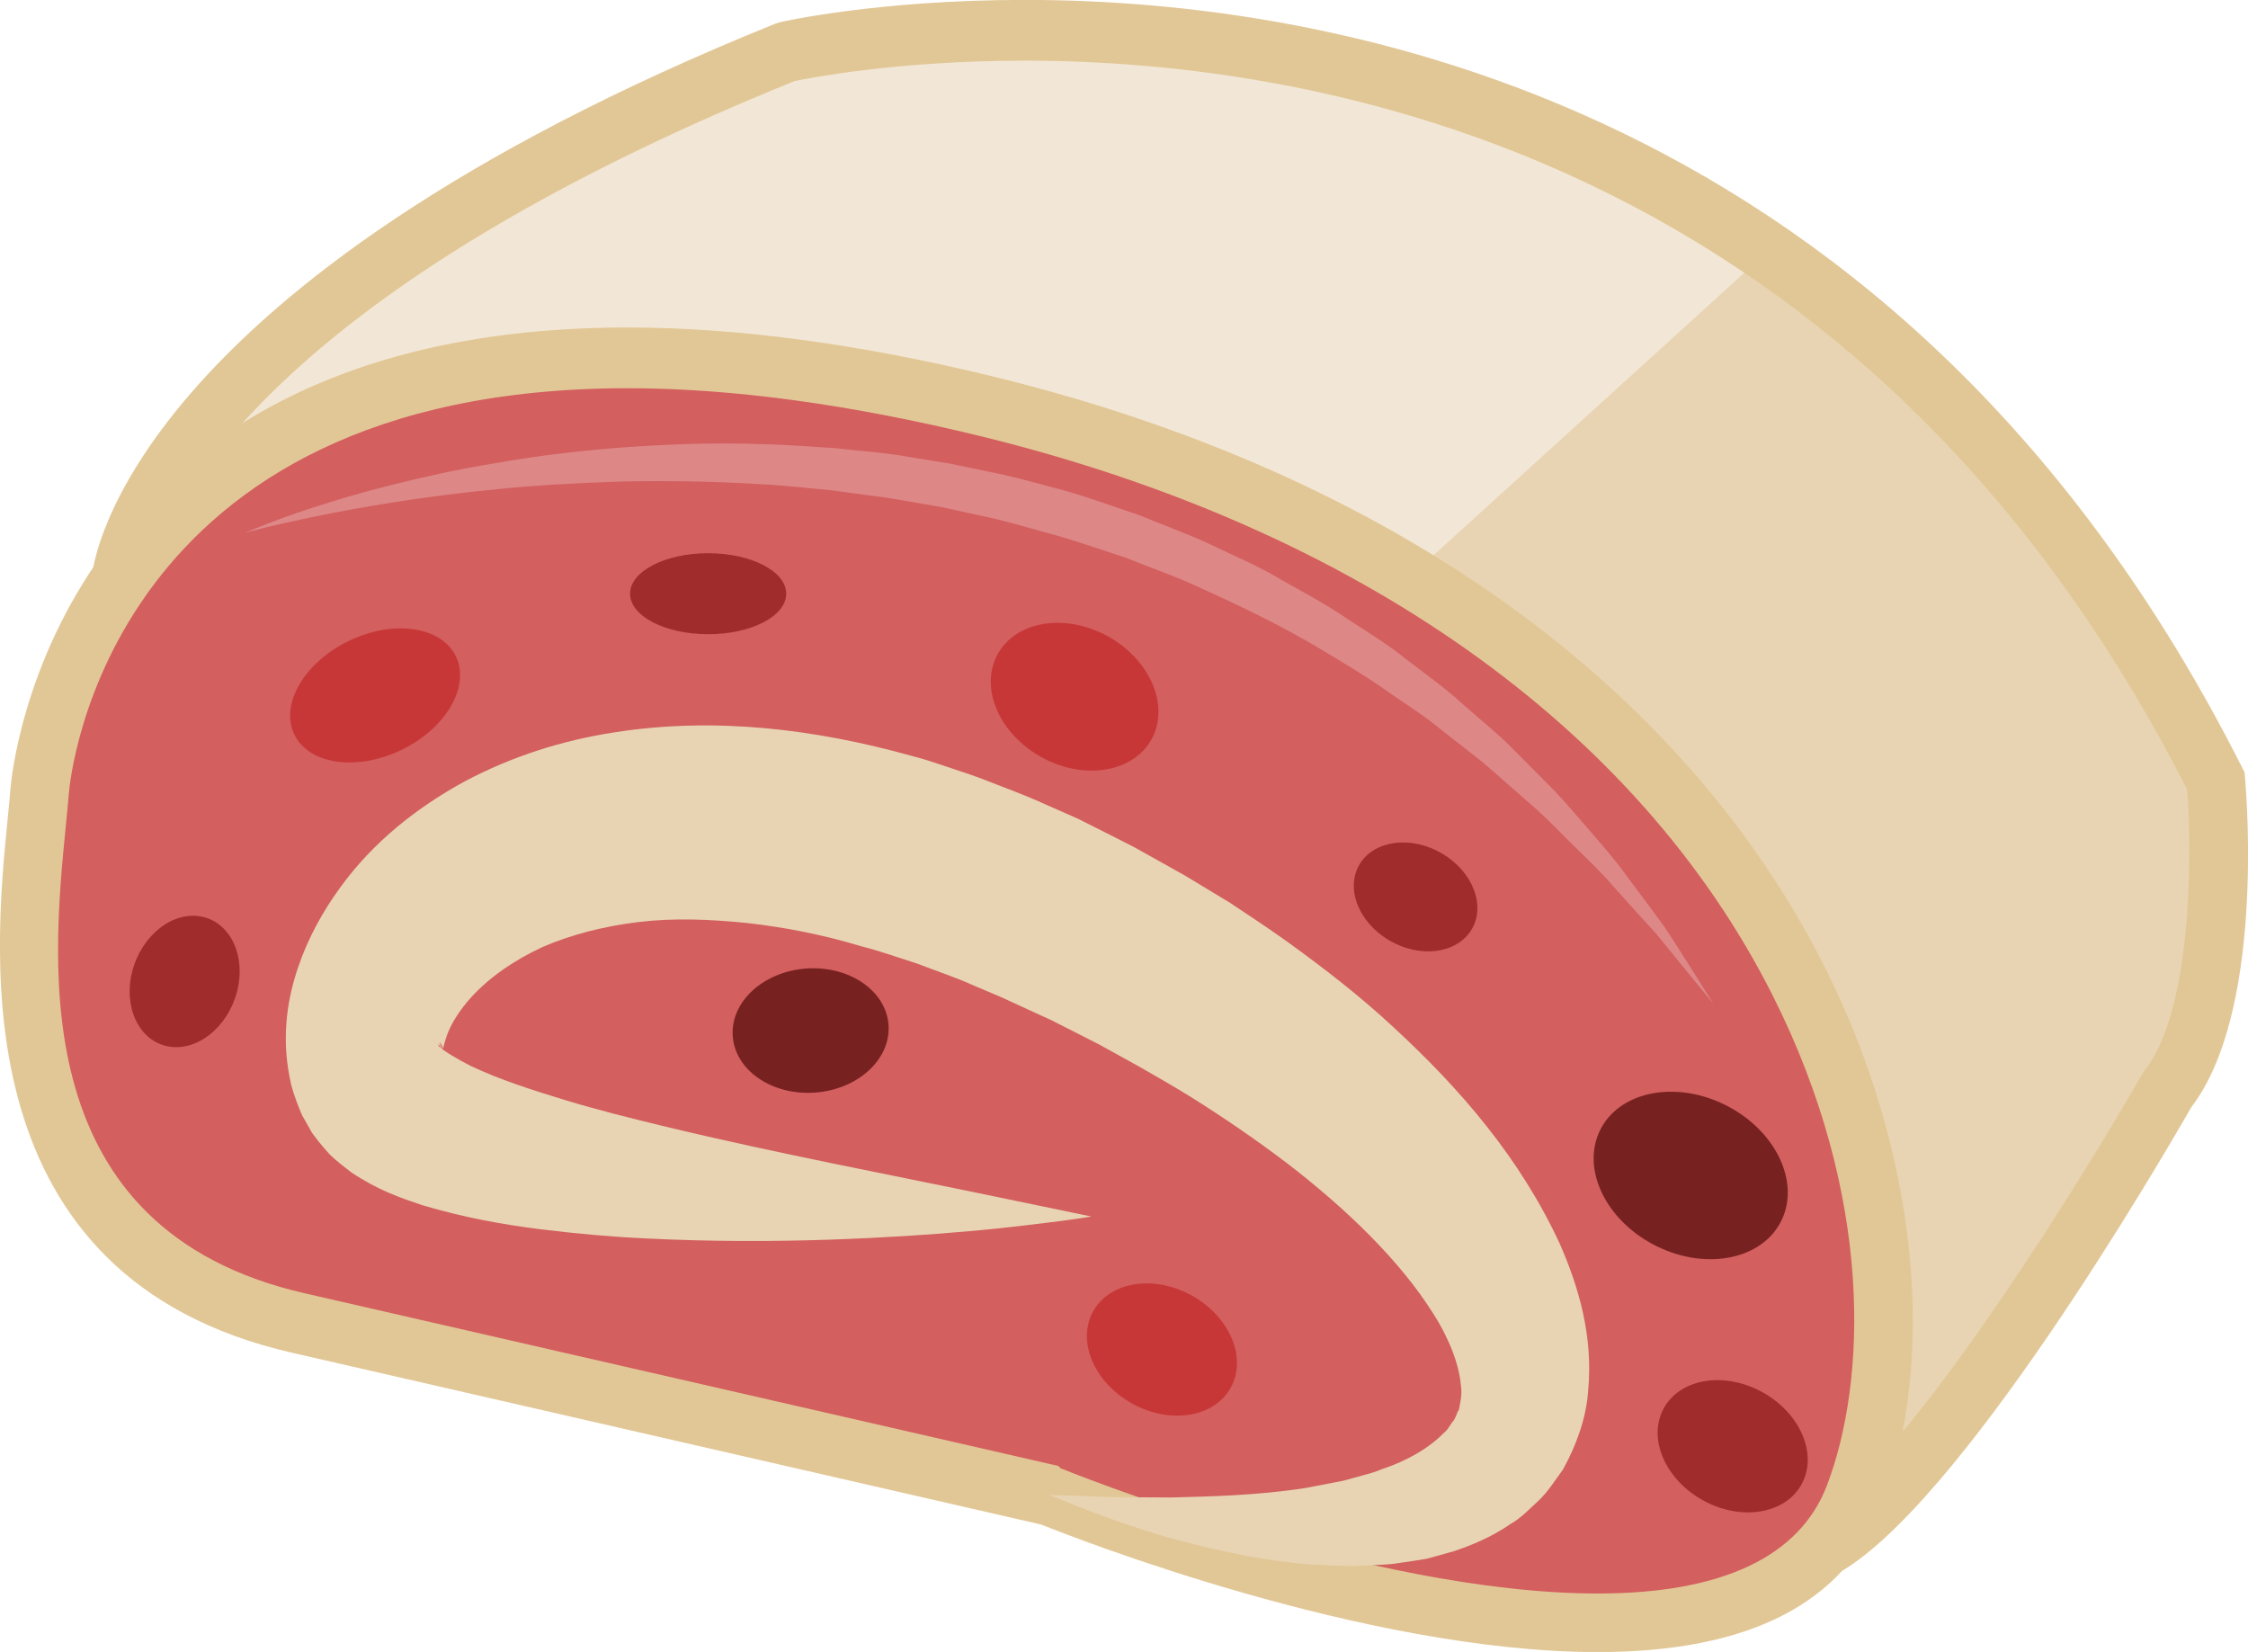 <?xml version="1.0" encoding="UTF-8" standalone="no"?>
<!-- Created with Inkscape (http://www.inkscape.org/) -->

<svg
   xmlns:dc="http://purl.org/dc/elements/1.1/"
   xmlns:cc="http://creativecommons.org/ns#"
   xmlns:rdf="http://www.w3.org/1999/02/22-rdf-syntax-ns#"
   xmlns:svg="http://www.w3.org/2000/svg"
   xmlns="http://www.w3.org/2000/svg"
   xmlns:sodipodi="http://sodipodi.sourceforge.net/DTD/sodipodi-0.dtd"
   xmlns:inkscape="http://www.inkscape.org/namespaces/inkscape"
   width="385.592mm"
   height="283.326mm"
   viewBox="0 0 385.592 283.326"
   version="1.1"
   id="svg8"
   inkscape:version="0.92.4 (5da689c313, 2019-01-14)"
   sodipodi:docname="2539.svg">
  <defs
     id="defs2">
    <style
       type="text/css"
       id="style2"><![CDATA[
    .fil3 {fill:black;fill-rule:nonzero}
    .fil10 {fill:#99816B;fill-rule:nonzero}
    .fil11 {fill:#AF987E;fill-rule:nonzero}
    .fil6 {fill:#B7A18A;fill-rule:nonzero}
    .fil1 {fill:#BA855A;fill-rule:nonzero}
    .fil7 {fill:#CCBAA3;fill-rule:nonzero}
    .fil9 {fill:#D3C2B2;fill-rule:nonzero}
    .fil0 {fill:#DDC8B1;fill-rule:nonzero}
    .fil8 {fill:#E0CFB8;fill-rule:nonzero}
    .fil4 {fill:#E5D6C6;fill-rule:nonzero}
    .fil5 {fill:#EFE5DC;fill-rule:nonzero}
    .fil2 {fill:white;fill-rule:nonzero}
   ]]></style>
    <style
       type="text/css"
       id="style2-1"><![CDATA[
    .str0 {stroke:white;stroke-width:70.56}
    .fil10 {fill:#6A1B13;fill-rule:nonzero}
    .fil2 {fill:#948D78;fill-rule:nonzero}
    .fil4 {fill:#AB9A5C;fill-rule:nonzero}
    .fil7 {fill:#D1C492;fill-rule:nonzero}
    .fil8 {fill:#E6E6E6;fill-rule:nonzero}
    .fil3 {fill:#EAE7E1;fill-rule:nonzero}
    .fil9 {fill:#EFB59E;fill-rule:nonzero}
    .fil1 {fill:#EFEAE1;fill-rule:nonzero}
    .fil5 {fill:#F2F2F2;fill-rule:nonzero}
    .fil6 {fill:#F7F1F0;fill-rule:nonzero}
    .fil0 {fill:white;fill-rule:nonzero}
   ]]></style>
    <style
       type="text/css"
       id="style2-4"><![CDATA[
    .fil4 {fill:#C1AA6F;fill-rule:nonzero}
    .fil2 {fill:#CEB880;fill-rule:nonzero}
    .fil5 {fill:#E0B13D;fill-rule:nonzero}
    .fil1 {fill:#E2AF10;fill-rule:nonzero}
    .fil0 {fill:#E5D19A;fill-rule:nonzero}
    .fil3 {fill:#E8D3A0;fill-rule:nonzero}
   ]]></style>
    <style
       type="text/css"
       id="style2-42"><![CDATA[
    .fil0 {fill:#628C2C;fill-rule:nonzero}
    .fil1 {fill:#914E1D;fill-rule:nonzero}
    .fil2 {fill:#C18761;fill-rule:nonzero}
    .fil3 {fill:#D1AA8F;fill-rule:nonzero}
   ]]></style>
    <style
       type="text/css"
       id="style2-2"><![CDATA[
    .fil1 {fill:#160901;fill-rule:nonzero}
    .fil0 {fill:#331704;fill-rule:nonzero}
    .fil2 {fill:#5B2A08;fill-rule:nonzero}
    .fil7 {fill:#628C2C;fill-rule:nonzero}
    .fil6 {fill:#6D0707;fill-rule:nonzero}
    .fil4 {fill:gray;fill-rule:nonzero}
    .fil8 {fill:#914E1D;fill-rule:nonzero}
    .fil5 {fill:#A01010;fill-rule:nonzero}
    .fil9 {fill:#C18761;fill-rule:nonzero}
    .fil10 {fill:#D1AA8F;fill-rule:nonzero}
    .fil3 {fill:#D1CCC9;fill-rule:nonzero}
   ]]></style>
    <style
       type="text/css"
       id="style2-7"><![CDATA[
    .fil3 {fill:black;fill-rule:nonzero}
    .fil10 {fill:#99816B;fill-rule:nonzero}
    .fil11 {fill:#AF987E;fill-rule:nonzero}
    .fil6 {fill:#B7A18A;fill-rule:nonzero}
    .fil1 {fill:#BA855A;fill-rule:nonzero}
    .fil7 {fill:#CCBAA3;fill-rule:nonzero}
    .fil9 {fill:#D3C2B2;fill-rule:nonzero}
    .fil0 {fill:#DDC8B1;fill-rule:nonzero}
    .fil8 {fill:#E0CFB8;fill-rule:nonzero}
    .fil4 {fill:#E5D6C6;fill-rule:nonzero}
    .fil5 {fill:#EFE5DC;fill-rule:nonzero}
    .fil2 {fill:white;fill-rule:nonzero}
   ]]></style>
  </defs>
  <sodipodi:namedview
     id="base"
     pagecolor="#ffffff"
     bordercolor="#666666"
     borderopacity="1.0"
     inkscape:pageopacity="0.0"
     inkscape:pageshadow="2"
     inkscape:zoom="0.24748737"
     inkscape:cx="680.87234"
     inkscape:cy="538.46731"
     inkscape:document-units="mm"
     inkscape:current-layer="layer1"
     showgrid="false"
     inkscape:window-width="2400"
     inkscape:window-height="1321"
     inkscape:window-x="-9"
     inkscape:window-y="-9"
     inkscape:window-maximized="1" />
  <g
     inkscape:label="Vrstva 1"
     inkscape:groupmode="layer"
     id="layer1"
     transform="translate(-7.007,-225.086)">
    <g
       inkscape:label="Vrstva 1"
       inkscape:groupmode="layer"
       transform="matrix(1.053,0,0,1.053,576.648,-35.015)"
       id="layer1-7" />
    <g
       id="g2373"
       transform="matrix(2.511,0,0,-2.511,27.848,324.113)">
      <path
         d="m 0,0 c 0,0 1.745,18.251 45.411,35.891 0,0 64.999,14.872 97.666,-49.805 0,0 1.334,-15.218 -3.333,-21.098 0,0 -15.376,-26.928 -23.562,-31.255 0,0 -19.438,35.406 -19.438,36.443 0,1.038 -48.667,27.67 -48.667,27.67 l -32,7.262 z"
         style="fill:#e8d4b3;fill-opacity:1;fill-rule:nonzero;stroke:none"
         id="path2375"
         inkscape:connector-curvature="0" />
    </g>
    <g
       id="g2377"
       transform="matrix(2.511,0,0,-2.511,310.211,268.223)">
      <path
         d="m 0,0 -24.382,-22.159 c 0,0 -62.002,31.626 -84.668,3.964 l 2.792,7.115 c 0,0 8.876,14.335 39.209,24.711 0,0 33.432,8.362 67.049,-13.631"
         style="fill:#f2e7d6;fill-opacity:1;fill-rule:nonzero;stroke:none"
         id="path2379"
         inkscape:connector-curvature="0" />
    </g>
    <g
       id="g2381"
       transform="matrix(2.511,0,0,-2.511,265.74,399.296)">
      <path
         d="M 0,0 C 0.022,-0.405 0.159,-0.738 0.305,-0.972 0.065,-0.396 0.012,-0.157 0,0 m 3.982,0.512 c 1.118,-2.626 11.212,-21.253 18.143,-33.9 6.581,5.294 17.287,22.614 21.15,29.378 l 0.177,0.262 c 3.284,4.138 3.239,14.874 2.918,19.185 -22.07,43.32 -59.196,49.797 -79.399,49.797 -8.707,0 -14.75,-1.188 -15.737,-1.395 C -79.528,51.383 -88.824,38.923 -91.6,33.115 l 12.844,4.081 0.513,-0.115 32.264,-7.324 0.241,-0.132 C -45.616,29.56 -33.425,22.886 -21.391,16.172 1.914,3.172 3.825,1.923 3.982,0.512 m 16.659,-39.582 -0.946,1.72 C 5.288,-11.105 1.417,-3.564 0.378,-1.146 -2.778,1.191 -30.205,16.432 -47.363,25.823 l -31.223,7.087 -18.449,-5.863 0.297,3.101 c 0.076,0.798 2.376,19.725 46.675,37.62 l 0.295,0.093 c 0.273,0.062 6.779,1.524 16.739,1.524 21.164,0 60.105,-6.806 83.13,-52.392 l 0.184,-0.365 0.036,-0.409 C 50.464,14.585 51.568,0.167 46.643,-6.256 44.714,-9.623 30.683,-33.763 22.342,-38.172 Z"
         style="fill:#e2c796;fill-opacity:1;fill-rule:nonzero;stroke:none"
         id="path2383"
         inkscape:connector-curvature="0" />
    </g>
    <g
       id="g2385"
       transform="matrix(2.511,0,0,-2.511,58.171,451.967)"
       style="fill:#d35f5f;fill-opacity:1">
      <path
         d="m 0,0 51.334,-11.76 c 0,0 47.573,-19.369 54.953,0 7.38,19.369 -4.078,60.873 -59.183,74.362 C -8,76.091 -16.999,44.617 -17.666,36.316 -18.333,28.016 -22.489,5.153 0,0"
         style="fill:#d35f5f;fill-opacity:1;fill-rule:nonzero;stroke:none"
         id="path2387"
         inkscape:connector-curvature="0" />
    </g>
    <g
       id="g2389"
       transform="matrix(2.511,0,0,-2.511,114.669,291.671)">
      <path
         d="m 0,0 c -35.54,0 -38.084,-26.568 -38.175,-27.698 -0.052,-0.643 -0.124,-1.371 -0.203,-2.17 -0.955,-9.642 -2.733,-27.586 16.308,-31.948 l 51.486,-11.795 0.146,-0.153 c 0.209,-0.085 20.99,-8.56 36.696,-8.56 h 0.003 c 8.551,0 13.819,2.55 15.664,7.391 2.73,7.163 3.191,19.749 -3.703,33.445 C 68.987,-23.143 49.782,-9.561 24.144,-3.284 15.304,-1.12 7.181,0 0,0 m 66.261,-86.324 h -0.003 c -15.934,0 -35.927,7.875 -38.008,8.71 l -51.184,11.736 c -22.52,5.159 -20.349,27.072 -19.422,36.429 0.076,0.769 0.145,1.473 0.195,2.093 0.103,1.287 2.982,31.505 42.161,31.505 7.489,0 15.922,-1.134 25.062,-3.372 26.787,-6.555 46.925,-20.867 56.706,-40.297 6.29,-12.496 7.775,-26.634 3.878,-36.865 -2.509,-6.582 -9.031,-9.939 -19.385,-9.939"
         style="fill:#e2c796;fill-opacity:1;fill-rule:nonzero;stroke:none"
         id="path2391"
         inkscape:connector-curvature="0" />
    </g>
    <g
       id="g2393"
       transform="matrix(2.511,0,0,-2.511,194.198,433.729)">
      <path
         d="m 0,0 c 0,0 -0.753,-0.133 -2.167,-0.317 -1.414,-0.166 -3.492,-0.458 -6.141,-0.68 -2.649,-0.242 -5.87,-0.457 -9.577,-0.584 -3.709,-0.124 -7.899,-0.146 -12.515,0.082 -2.311,0.106 -4.721,0.321 -7.258,0.632 -2.545,0.325 -5.173,0.785 -8.076,1.65 -1.485,0.501 -3.003,1.022 -4.818,2.233 -0.493,0.38 -0.96,0.735 -1.448,1.196 -0.271,0.291 -0.533,0.596 -0.784,0.912 l -0.368,0.48 -0.089,0.123 -0.265,0.471 -0.064,0.113 -0.257,0.449 -0.064,0.112 -0.129,0.292 -0.246,0.621 c -0.152,0.409 -0.305,0.872 -0.402,1.257 -0.068,0.324 -0.132,0.652 -0.188,0.982 -0.417,2.631 -0.014,4.967 0.669,6.994 0.693,2.034 1.687,3.807 2.838,5.4 2.304,3.198 5.326,5.544 8.546,7.303 3.237,1.72 6.71,2.808 10.191,3.342 6.979,1.102 13.885,0.189 20.255,-1.578 0.808,-0.203 1.593,-0.461 2.371,-0.727 0.778,-0.265 1.567,-0.512 2.336,-0.794 1.515,-0.6 3.064,-1.145 4.527,-1.822 l 2.217,-0.977 2.146,-1.079 1.068,-0.542 0.631,-0.324 0.49,-0.274 1.954,-1.091 0.978,-0.548 1.044,-0.629 c 0.694,-0.419 1.385,-0.839 2.075,-1.256 1.333,-0.879 2.625,-1.741 3.905,-2.651 2.54,-1.839 5.008,-3.743 7.282,-5.868 4.563,-4.207 8.64,-8.937 11.344,-14.787 1.28,-2.932 2.287,-6.302 1.924,-10.056 -0.13,-1.85 -0.824,-3.736 -1.722,-5.35 -0.537,-0.734 -1.04,-1.531 -1.658,-2.114 -0.621,-0.57 -1.226,-1.21 -1.895,-1.58 -1.303,-0.904 -2.618,-1.444 -3.875,-1.872 -0.625,-0.175 -1.243,-0.346 -1.854,-0.516 -0.601,-0.107 -1.194,-0.191 -1.776,-0.275 -0.585,-0.104 -1.147,-0.134 -1.701,-0.154 -0.551,-0.025 -1.095,-0.051 -1.631,-0.075 -1.054,0.023 -2.07,0.062 -3.046,0.123 -3.881,0.343 -7.076,1.17 -9.679,1.873 -2.588,0.773 -4.566,1.504 -5.902,2.034 -1.33,0.536 -2.039,0.823 -2.039,0.823 0,0 0.761,-0.022 2.187,-0.062 0.71,-0.019 1.577,-0.09 2.603,-0.086 1.018,-0.007 2.188,-0.014 3.498,-0.021 2.604,0.073 5.758,0.12 9.195,0.65 0.839,0.162 1.704,0.328 2.595,0.5 0.425,0.118 0.857,0.237 1.293,0.358 0.438,0.114 0.876,0.234 1.282,0.413 1.711,0.553 3.282,1.461 4.284,2.504 0.307,0.233 0.403,0.553 0.623,0.789 0.2,0.252 0.233,0.552 0.396,0.785 0.099,0.567 0.241,1.06 0.122,1.745 -0.117,1.294 -0.745,3.05 -1.875,4.81 -2.237,3.573 -5.869,7.109 -9.979,10.27 C 11.307,5.208 9.097,6.725 6.794,8.17 5.64,8.882 4.435,9.573 3.254,10.248 l -1.763,0.974 -0.883,0.49 -0.985,0.503 -1.993,1.012 -0.5,0.252 c -0.111,0.058 0.082,-0.042 0.04,-0.023 l -0.059,0.027 -0.119,0.054 -0.237,0.109 -0.951,0.435 -1.901,0.876 -1.915,0.812 c -1.271,0.574 -2.57,0.998 -3.856,1.496 -1.296,0.41 -2.591,0.88 -3.891,1.206 -2.588,0.781 -5.187,1.289 -7.738,1.574 -2.55,0.263 -5.053,0.357 -7.424,0.07 -2.366,-0.285 -4.598,-0.852 -6.587,-1.717 -1.95,-0.903 -3.676,-2.109 -4.897,-3.473 -0.606,-0.68 -1.091,-1.395 -1.396,-2.035 -0.307,-0.637 -0.415,-1.184 -0.46,-1.34 -0.005,-0.017 -0.016,-0.036 -0.033,-0.059 -0.016,0.047 -0.051,0.182 -0.104,0.258 -0.028,0.043 -0.059,0.085 -0.094,0.122 -0.015,0.015 -0.043,0.048 -0.049,0.044 l 0.052,-0.119 0.205,-0.477 0.052,-0.119 c -0.095,0.166 0.247,-0.455 -0.206,0.358 l -0.009,0.021 c -0.014,0.029 -0.031,0.056 -0.05,0.08 -0.039,0.048 -0.091,0.087 -0.149,0.112 -0.002,-0.007 0.062,-0.069 0.072,-0.131 0.362,-0.362 1.274,-0.891 2.187,-1.358 1.955,-0.928 4.223,-1.654 6.429,-2.325 2.218,-0.677 4.437,-1.223 6.584,-1.748 4.297,-1.04 8.318,-1.884 11.895,-2.622 3.594,-0.731 6.728,-1.368 9.308,-1.893 C -2.971,0.616 0,0 0,0"
         style="fill:#e8d4b3;fill-opacity:1;fill-rule:nonzero;stroke:none"
         id="path2395"
         inkscape:connector-curvature="0" />
    </g>
    <g
       id="g2397"
       transform="matrix(2.511,0,0,-2.511,48.967,316.495)"
       style="fill:#de8787;fill-opacity:1">
      <path
         d="m 0,0 c 0,0 0.405,0.181 1.181,0.484 0.774,0.303 1.915,0.745 3.393,1.22 1.477,0.483 3.284,1.029 5.384,1.556 2.1,0.521 4.483,1.075 7.115,1.499 2.626,0.47 5.497,0.826 8.548,1.069 3.052,0.215 6.284,0.369 9.63,0.241 1.673,-0.025 3.371,-0.174 5.092,-0.276 1.713,-0.201 3.461,-0.301 5.196,-0.627 0.87,-0.141 1.744,-0.282 2.621,-0.424 0.87,-0.18 1.742,-0.363 2.617,-0.546 1.756,-0.331 3.482,-0.842 5.22,-1.296 1.729,-0.491 3.421,-1.117 5.12,-1.683 1.659,-0.69 3.346,-1.287 4.953,-2.044 1.599,-0.777 3.23,-1.452 4.728,-2.359 1.518,-0.861 3.042,-1.663 4.445,-2.626 1.421,-0.93 2.848,-1.795 4.123,-2.829 1.296,-1 2.607,-1.916 3.758,-2.974 1.163,-1.041 2.359,-1.972 3.394,-3.017 1.034,-1.042 2.033,-2.048 2.992,-3.014 0.933,-0.989 1.769,-1.997 2.585,-2.931 0.808,-0.941 1.581,-1.824 2.223,-2.731 0.661,-0.886 1.281,-1.715 1.853,-2.483 0.283,-0.385 0.555,-0.754 0.814,-1.107 0.24,-0.368 0.468,-0.719 0.685,-1.052 1.715,-2.679 2.663,-4.216 2.663,-4.216 0,0 -1.14,1.395 -3.134,3.835 -0.248,0.306 -0.509,0.626 -0.781,0.963 -0.293,0.32 -0.599,0.654 -0.917,1.004 -0.632,0.7 -1.314,1.458 -2.044,2.267 -0.704,0.831 -1.539,1.633 -2.411,2.482 -0.877,0.843 -1.747,1.781 -2.728,2.678 -0.998,0.875 -2.038,1.786 -3.114,2.729 -1.069,0.947 -2.269,1.806 -3.448,2.753 -1.164,0.97 -2.483,1.792 -3.78,2.694 -1.288,0.923 -2.676,1.744 -4.08,2.589 -2.795,1.712 -5.844,3.173 -8.962,4.58 -1.556,0.715 -3.19,1.271 -4.793,1.92 -1.645,0.53 -3.282,1.113 -4.952,1.577 -1.673,0.452 -3.333,0.967 -5.028,1.302 -0.844,0.186 -1.685,0.37 -2.525,0.555 -0.847,0.145 -1.692,0.291 -2.532,0.435 -0.84,0.159 -1.681,0.282 -2.522,0.379 -0.839,0.113 -1.674,0.228 -2.504,0.34 C 38.411,3.064 36.765,3.264 35.137,3.337 31.884,3.535 28.728,3.575 25.732,3.516 22.739,3.409 19.903,3.266 17.294,2.995 12.069,2.492 7.739,1.727 4.722,1.107 3.217,0.785 2.029,0.529 1.229,0.322 0.425,0.126 0,0 0,0"
         style="fill:#de8787;fill-opacity:1;fill-rule:nonzero;stroke:none"
         id="path2399"
         inkscape:connector-curvature="0" />
    </g>
    <g
       id="g2401"
       transform="matrix(2.885,0,0,-2.786,85.212,337.671)"
       style="fill:#c83737">
      <path
         d="m 0,0 c 0.86,-1.854 -0.595,-4.433 -3.248,-5.758 -2.655,-1.325 -5.504,-0.895 -6.364,0.958 -0.86,1.855 0.593,4.433 3.249,5.758 C -3.71,2.283 -0.86,1.854 0,0"
         style="fill:#c83737;fill-opacity:1;fill-rule:nonzero;stroke:none"
         id="path2403"
         inkscape:connector-curvature="0" />
    </g>
    <g
       id="g2405"
       transform="matrix(2.511,0,0,-1.893,141.866,326.911)"
       style="fill:#ffffff">
      <path
         d="m 0,0 c 0,-2.026 -2.388,-3.669 -5.333,-3.669 -2.946,0 -5.334,1.643 -5.334,3.669 0,2.024 2.388,3.667 5.334,3.667 C -2.388,3.667 0,2.024 0,0"
         style="fill:#a02c2c;fill-opacity:1;fill-rule:nonzero;stroke:none"
         id="path2407"
         inkscape:connector-curvature="0" />
    </g>
    <g
       id="g2409"
       transform="matrix(2.511,0,0,-2.09,47.667,395.132)"
       style="fill:#a02c2c">
      <path
         d="m 0,0 c -0.627,-2.942 -2.739,-4.96 -4.716,-4.506 -1.977,0.455 -3.071,3.208 -2.443,6.15 0.628,2.941 2.739,4.959 4.717,4.504 C -0.466,5.694 0.628,2.94 0,0"
         style="fill:#a02c2c;fill-opacity:1;fill-rule:nonzero;stroke:none"
         id="path2411"
         inkscape:connector-curvature="0" />
    </g>
    <g
       id="g2421"
       transform="matrix(2.511,0,0,-2.511,218.386,462.547)"
       style="fill:#c83737">
      <path
         d="m 0,0 c -0.978,-2.116 -3.923,-2.76 -6.579,-1.439 -2.657,1.322 -4.018,4.107 -3.04,6.222 0.976,2.115 3.922,2.76 6.579,1.439 C -0.385,4.9 0.977,2.114 0,0"
         style="fill:#c83737;fill-opacity:1;fill-rule:nonzero;stroke:none"
         id="path2423"
         inkscape:connector-curvature="0" />
    </g>
    <g
       id="g2429"
       transform="matrix(2.511,0,0,-2.511,159.417,400.959)"
       style="fill:#782121">
      <path
         d="m 0,0 c 0.142,-2.342 -2.126,-4.396 -5.065,-4.588 -2.942,-0.192 -5.439,1.551 -5.581,3.892 -0.142,2.34 2.125,4.393 5.066,4.587 C -2.642,4.082 -0.143,2.341 0,0"
         style="fill:#782121;fill-opacity:1;fill-rule:nonzero;stroke:none"
         id="path2431"
         inkscape:connector-curvature="0" />
    </g>
    <g
       id="g2421-0"
       transform="matrix(2.806,0,0,-2.806,204.826,351.29)"
       style="fill:#c83737">
      <path
         d="m 0,0 c -0.978,-2.116 -3.923,-2.76 -6.579,-1.439 -2.657,1.322 -4.018,4.107 -3.04,6.222 0.976,2.115 3.922,2.76 6.579,1.439 C -0.385,4.9 0.977,2.114 0,0"
         style="fill:#c83737;fill-opacity:1;fill-rule:nonzero;stroke:none"
         id="path2423-1"
         inkscape:connector-curvature="0" />
    </g>
    <g
       id="g2421-8"
       transform="matrix(3.248,0,0,-3.18,312.631,434.293)"
       style="fill:#782121">
      <path
         d="m 0,0 c -0.978,-2.116 -3.923,-2.76 -6.579,-1.439 -2.657,1.322 -4.018,4.107 -3.04,6.222 0.976,2.115 3.922,2.76 6.579,1.439 C -0.385,4.9 0.977,2.114 0,0"
         style="fill:#782121;fill-opacity:1;fill-rule:nonzero;stroke:none"
         id="path2423-8"
         inkscape:connector-curvature="0" />
    </g>
    <g
       id="g2421-3"
       transform="matrix(2.511,0,0,-2.511,316.287,479.137)"
       style="fill:#a02c2c">
      <path
         d="m 0,0 c -0.978,-2.116 -3.923,-2.76 -6.579,-1.439 -2.657,1.322 -4.018,4.107 -3.04,6.222 0.976,2.115 3.922,2.76 6.579,1.439 C -0.385,4.9 0.977,2.114 0,0"
         style="fill:#a02c2c;fill-opacity:1;fill-rule:nonzero;stroke:none"
         id="path2423-4"
         inkscape:connector-curvature="0" />
    </g>
    <g
       id="g2421-2"
       transform="matrix(2.068,0,0,-2.068,259.766,383.86)"
       style="fill:#a02c2c">
      <path
         d="m 0,0 c -0.978,-2.116 -3.923,-2.76 -6.579,-1.439 -2.657,1.322 -4.018,4.107 -3.04,6.222 0.976,2.115 3.922,2.76 6.579,1.439 C -0.385,4.9 0.977,2.114 0,0"
         style="fill:#a02c2c;fill-opacity:1;fill-rule:nonzero;stroke:none"
         id="path2423-6"
         inkscape:connector-curvature="0" />
    </g>
  </g>
</svg>
